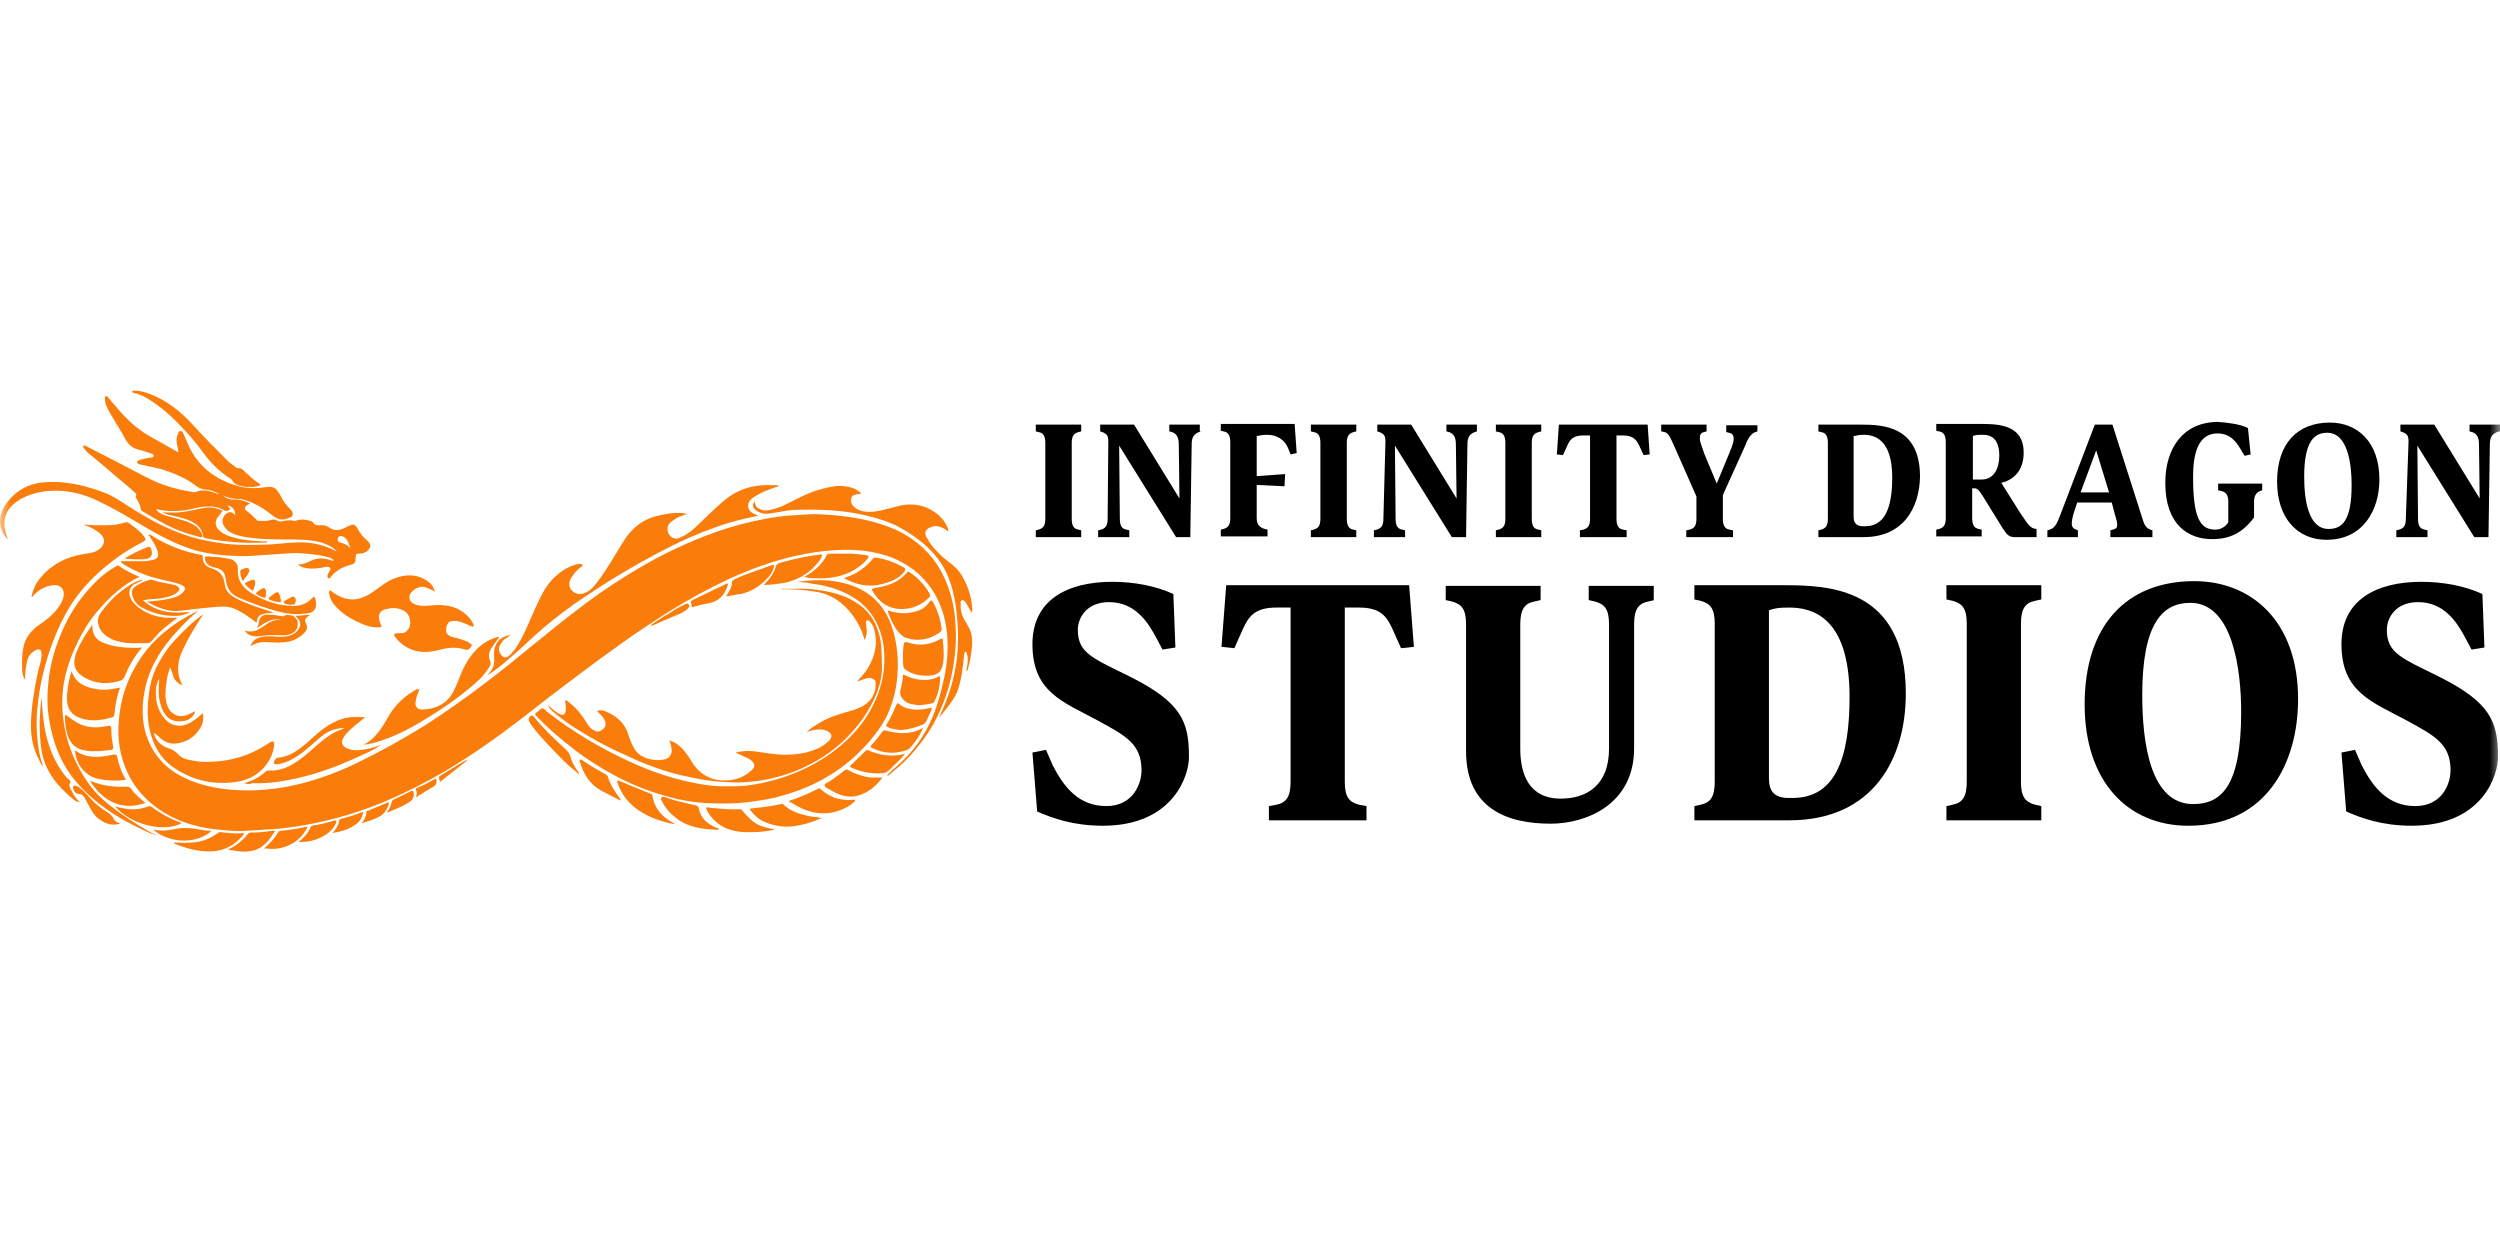 <svg width="120" height="60" viewBox="0 0 120 60" fill="none" xmlns="http://www.w3.org/2000/svg">
<g clip-path="url(#clip0_21184_25727)">
<mask id="mask0_21184_25727" style="mask-type:luminance" maskUnits="userSpaceOnUse" x="0" y="0" width="120" height="60">
<path d="M120 0H0V60H120V0Z" fill="white"/>
</mask>
<g mask="url(#mask0_21184_25727)">
<path d="M9.537 29.311C9.157 29.596 8.853 29.919 8.55 30.242C7.752 31.096 7.144 32.046 6.935 33.204C6.764 34.116 6.821 35.008 7.258 35.844C7.581 36.452 8.056 36.907 8.645 37.23C9.309 37.591 10.031 37.781 10.79 37.876C11.303 37.933 11.816 37.952 12.31 37.933C12.955 37.895 13.601 37.819 14.228 37.667C15.196 37.439 16.127 37.097 17.019 36.679C18.197 36.11 19.336 35.483 20.456 34.781C21.425 34.154 22.374 33.489 23.286 32.787C23.97 32.274 24.634 31.742 25.299 31.191C26.229 30.432 27.16 29.672 28.128 28.951C28.945 28.343 29.781 27.792 30.654 27.279C31.205 26.956 31.756 26.653 32.325 26.387C32.99 26.064 33.674 25.779 34.376 25.532C35.174 25.247 35.99 25.039 36.826 24.887C37.244 24.811 37.681 24.754 38.098 24.735C38.459 24.716 38.82 24.678 39.162 24.678C40.206 24.716 41.251 24.83 42.257 25.152C42.808 25.323 43.321 25.551 43.776 25.874C44.574 26.425 45.125 27.166 45.467 28.058C45.675 28.609 45.808 29.178 45.846 29.767C45.884 30.204 45.903 30.641 45.865 31.077C45.77 32.369 45.447 33.584 44.821 34.724C44.498 35.293 44.099 35.825 43.662 36.3C43.359 36.642 42.998 36.926 42.656 37.211C42.637 37.23 42.637 37.249 42.58 37.211C42.694 37.097 42.808 36.983 42.922 36.888C43.472 36.414 43.966 35.882 44.346 35.236C44.764 34.553 45.011 33.812 45.201 33.052C45.371 32.388 45.486 31.704 45.486 31.02C45.486 30.223 45.353 29.463 44.992 28.742C44.84 28.419 44.631 28.115 44.384 27.849C44.061 27.469 43.662 27.184 43.226 26.956C42.77 26.71 42.276 26.577 41.782 26.482C41.232 26.387 40.662 26.368 40.092 26.406C39.466 26.444 38.839 26.539 38.231 26.672C37.111 26.919 36.028 27.317 34.984 27.792C34.015 28.248 33.066 28.761 32.154 29.33C30.635 30.28 29.192 31.324 27.749 32.407C26.837 33.09 25.945 33.774 25.052 34.477C23.875 35.388 22.659 36.243 21.387 37.002C20.418 37.572 19.431 38.066 18.405 38.503C17.285 38.958 16.127 39.319 14.93 39.547C14.437 39.642 13.924 39.718 13.411 39.775C12.936 39.813 12.461 39.832 11.968 39.87C11.569 39.908 11.189 39.889 10.79 39.851C9.67 39.775 8.607 39.509 7.657 38.863C6.651 38.18 6.024 37.23 5.777 36.034C5.663 35.502 5.663 34.97 5.72 34.42C5.796 33.66 6.005 32.957 6.347 32.274C6.689 31.609 7.125 31.02 7.676 30.527C8.227 30.033 8.834 29.634 9.499 29.33C9.48 29.311 9.499 29.311 9.537 29.311Z" fill="#FA7C0B"/>
<path d="M38.288 27.925C38.801 27.849 39.295 27.83 39.807 27.868C40.32 27.925 40.814 28.038 41.27 28.266C41.991 28.627 42.485 29.197 42.77 29.976C42.979 30.545 43.074 31.134 43.093 31.761C43.112 32.558 42.998 33.318 42.694 34.077C42.504 34.571 42.219 34.989 41.896 35.388C41.669 35.692 41.384 35.958 41.118 36.223C40.643 36.679 40.111 37.059 39.541 37.382C38.801 37.8 38.003 38.084 37.168 38.293C36.75 38.388 36.332 38.445 35.914 38.502C35.326 38.578 34.756 38.578 34.167 38.559C33.389 38.54 32.61 38.407 31.851 38.179C30.996 37.932 30.16 37.591 29.382 37.154C28.603 36.736 27.882 36.242 27.198 35.692C26.704 35.293 26.21 34.856 25.774 34.4C25.66 34.286 25.66 34.248 25.793 34.172C25.888 34.115 25.926 34.002 26.04 34.002C26.134 34.002 26.192 34.115 26.267 34.172C26.875 34.647 27.521 35.084 28.185 35.483C29.173 36.071 30.198 36.584 31.281 37.002C32.002 37.268 32.724 37.477 33.465 37.61C33.883 37.685 34.281 37.742 34.699 37.742C34.87 37.742 35.041 37.742 35.212 37.742C35.8 37.742 36.37 37.648 36.959 37.496C37.567 37.344 38.136 37.135 38.687 36.869C39.352 36.546 39.959 36.147 40.51 35.654C41.099 35.122 41.574 34.533 41.915 33.831C42.238 33.185 42.428 32.52 42.447 31.78C42.466 31.115 42.371 30.469 42.067 29.881C41.782 29.311 41.346 28.874 40.776 28.57C40.225 28.266 39.617 28.096 38.991 28.02C38.782 27.963 38.535 27.944 38.288 27.925Z" fill="#FA7C0B"/>
<path d="M35.307 36.129C35.839 35.977 36.313 36.072 36.788 36.148C37.662 36.281 38.516 36.281 39.352 35.882C39.523 35.787 39.675 35.673 39.808 35.541C39.96 35.37 39.941 35.218 39.732 35.104C39.485 34.971 39.219 35.009 38.953 35.066C38.896 35.085 38.82 35.104 38.725 35.142C38.915 34.952 39.105 34.838 39.295 34.724C39.77 34.42 40.321 34.268 40.852 34.116C41.118 34.04 41.384 33.945 41.612 33.755C41.935 33.49 42.048 33.148 42.03 32.749C42.03 32.616 41.821 32.521 41.669 32.54C41.498 32.578 41.346 32.654 41.137 32.711C41.346 32.483 41.517 32.293 41.65 32.084C41.992 31.515 42.144 30.907 41.973 30.261C41.935 30.09 41.859 29.939 41.745 29.825C41.707 29.787 41.669 29.749 41.612 29.787C41.555 29.805 41.555 29.863 41.574 29.919C41.593 30.128 41.631 30.318 41.574 30.527C41.555 30.584 41.555 30.641 41.498 30.717C41.384 30.28 41.194 29.901 40.947 29.559C40.491 28.932 39.903 28.514 39.143 28.4C38.687 28.324 38.212 28.286 37.738 28.286C37.662 28.286 37.605 28.286 37.51 28.286C37.567 28.248 37.624 28.248 37.662 28.267C38.156 28.267 38.668 28.229 39.162 28.305C39.903 28.4 40.624 28.571 41.251 29.027C41.802 29.426 42.087 29.957 42.238 30.603C42.333 31.021 42.314 31.439 42.333 31.837C42.371 32.54 42.163 33.186 41.84 33.794C41.593 34.268 41.289 34.705 40.928 35.104C40.282 35.844 39.485 36.414 38.592 36.832C37.909 37.155 37.168 37.364 36.427 37.478C35.991 37.535 35.554 37.572 35.117 37.553C34.547 37.535 33.978 37.478 33.408 37.364C32.857 37.25 32.307 37.136 31.756 36.946C31.262 36.775 30.787 36.604 30.313 36.376C29.8 36.148 29.306 35.92 28.812 35.654C28.091 35.256 27.369 34.838 26.724 34.306C26.572 34.173 26.363 34.059 26.306 33.831C26.401 33.926 26.477 34.021 26.59 34.097C26.686 34.154 26.78 34.249 26.894 34.287C27.027 34.344 27.103 34.306 27.141 34.173C27.179 34.04 27.16 33.907 27.141 33.755C27.141 33.699 27.103 33.642 27.141 33.623C27.179 33.585 27.236 33.642 27.274 33.68C27.616 33.945 27.901 34.268 28.129 34.648C28.224 34.8 28.319 34.952 28.49 35.047C28.642 35.142 28.774 35.142 28.907 35.028C29.078 34.895 29.097 34.781 29.04 34.61C28.983 34.439 28.85 34.325 28.736 34.211C28.717 34.192 28.68 34.173 28.68 34.135C28.698 34.097 28.736 34.097 28.774 34.097C28.869 34.097 28.945 34.097 29.04 34.135C29.553 34.344 29.971 34.667 30.142 35.218C30.218 35.446 30.294 35.654 30.408 35.863C30.578 36.205 30.882 36.376 31.243 36.452C31.452 36.49 31.661 36.509 31.889 36.452C32.155 36.395 32.288 36.167 32.231 35.901C32.212 35.787 32.193 35.673 32.117 35.541C32.326 35.597 32.496 35.693 32.629 35.825C32.876 36.034 33.047 36.3 33.218 36.585C33.598 37.193 34.168 37.496 34.889 37.459C35.345 37.44 35.744 37.288 36.086 36.965C36.257 36.813 36.237 36.642 36.067 36.509C35.953 36.414 35.82 36.357 35.687 36.3C35.535 36.224 35.44 36.186 35.307 36.129Z" fill="#FA7C0B"/>
<path d="M32.971 24.677C32.743 24.753 32.534 24.81 32.363 24.943C32.192 25.057 32.022 25.171 32.04 25.437C32.059 25.665 32.287 25.95 32.61 25.817C32.914 25.703 33.161 25.513 33.389 25.304C33.806 24.905 34.224 24.487 34.661 24.107C35.155 23.671 35.724 23.386 36.408 23.31C36.712 23.272 36.997 23.291 37.301 23.291C37.339 23.291 37.358 23.291 37.396 23.329C37.168 23.405 36.94 23.481 36.712 23.576C36.503 23.671 36.294 23.785 36.104 23.918C35.8 24.164 35.858 24.525 36.218 24.677C36.275 24.696 36.332 24.715 36.389 24.753C36.161 24.81 35.933 24.848 35.706 24.905C34.813 25.114 33.939 25.437 33.104 25.798C32.04 26.272 31.034 26.823 30.027 27.412C29.382 27.792 28.755 28.19 28.128 28.608C27.407 29.083 26.723 29.596 26.078 30.146C25.736 30.431 25.432 30.735 25.09 31.039C24.539 31.533 24.008 32.026 23.381 32.425C23.438 32.349 23.495 32.292 23.552 32.216C23.666 32.064 23.723 31.913 23.723 31.723C23.723 31.495 23.685 31.267 23.761 31.058C23.875 30.697 24.14 30.545 24.52 30.469C24.406 30.545 24.33 30.621 24.255 30.659C24.14 30.735 24.084 30.83 24.008 30.944C23.913 31.115 23.932 31.267 24.046 31.419C24.16 31.59 24.311 31.59 24.463 31.457C24.691 31.248 24.843 30.982 24.995 30.716C25.337 30.07 25.584 29.387 25.907 28.741C26.116 28.304 26.381 27.887 26.761 27.583C27.046 27.336 27.388 27.146 27.768 27.07C27.787 27.07 27.806 27.07 27.825 27.07C27.881 27.07 27.939 27.07 27.957 27.127C27.977 27.184 27.92 27.203 27.881 27.222C27.692 27.355 27.559 27.526 27.445 27.697C27.388 27.773 27.35 27.867 27.331 27.982C27.293 28.323 27.635 28.589 27.977 28.494C28.261 28.418 28.451 28.228 28.622 28C29.116 27.374 29.496 26.671 29.913 26.006C30.331 25.323 30.901 24.886 31.68 24.734C32.022 24.658 32.363 24.601 32.705 24.62C32.781 24.639 32.876 24.639 32.971 24.677Z" fill="#FA7C0B"/>
<path d="M7.638 32.578C7.486 32.844 7.467 33.129 7.486 33.432C7.505 33.812 7.638 34.173 7.885 34.477C8.246 34.895 8.74 34.952 9.233 34.629C9.404 34.515 9.556 34.401 9.727 34.23C9.803 34.515 9.727 34.762 9.594 34.971C9.328 35.407 8.91 35.654 8.398 35.692C8.132 35.711 7.866 35.597 7.676 35.407C7.581 35.312 7.467 35.236 7.391 35.179C7.448 35.54 7.714 35.787 8.094 35.92C8.284 35.977 8.436 36.072 8.569 36.224C8.74 36.414 9.005 36.471 9.252 36.509C9.537 36.566 9.841 36.585 10.145 36.566C11.094 36.528 11.949 36.281 12.746 35.768C12.822 35.711 12.917 35.673 12.993 35.616C13.107 35.559 13.164 35.597 13.164 35.73C13.145 35.977 13.069 36.224 12.955 36.433C12.576 37.117 11.949 37.477 11.189 37.553C10.126 37.667 9.138 37.42 8.265 36.794C7.695 36.376 7.372 35.787 7.201 35.103C7.125 34.8 7.087 34.477 7.087 34.154C7.106 33.337 7.201 32.54 7.619 31.818C7.866 31.363 8.17 30.945 8.531 30.584C8.91 30.185 9.29 29.805 9.765 29.482C9.404 30.014 9.081 30.546 8.816 31.097C8.645 31.438 8.531 31.799 8.55 32.198C8.569 32.426 8.626 32.654 8.759 32.882C8.55 32.825 8.436 32.692 8.341 32.54C8.303 32.388 8.246 32.217 8.17 32.027C8.075 32.255 8.037 32.464 7.999 32.692C7.942 33.053 7.904 33.413 7.999 33.774C8.132 34.268 8.569 34.515 9.062 34.287C9.157 34.249 9.271 34.192 9.366 34.135C9.328 34.363 9.1 34.572 8.816 34.61C8.265 34.686 7.942 34.477 7.752 33.945C7.638 33.641 7.6 33.337 7.619 33.015C7.638 32.863 7.638 32.711 7.638 32.578Z" fill="#FA7C0B"/>
<path d="M1.504 28.666C1.58 28.305 1.713 28.001 1.941 27.736C2.473 27.09 3.175 26.729 4.011 26.596C4.258 26.558 4.524 26.539 4.733 26.387C5.055 26.159 5.074 25.855 4.809 25.609C4.752 25.552 4.676 25.514 4.6 25.457C4.41 25.324 4.201 25.267 4.011 25.172C4.391 25.229 4.771 25.21 5.15 25.21C5.435 25.21 5.72 25.172 6.005 25.077C6.062 25.058 6.119 25.058 6.176 25.096C6.423 25.286 6.689 25.457 6.879 25.704C6.917 25.742 6.936 25.78 6.955 25.817C7.011 25.893 6.973 25.951 6.898 25.988C6.347 26.273 5.815 26.596 5.34 26.976C4.429 27.679 3.669 28.495 3.118 29.521C2.568 30.565 2.188 31.686 1.96 32.825C1.884 33.224 1.827 33.642 1.789 34.04C1.751 34.42 1.751 34.8 1.77 35.18C1.808 35.693 1.865 36.205 2.036 36.68C2.036 36.699 2.036 36.718 2.055 36.737C2.036 36.737 2.036 36.756 2.017 36.756C1.941 36.585 1.846 36.433 1.77 36.262C1.58 35.806 1.485 35.351 1.485 34.857C1.485 34.021 1.637 33.167 1.808 32.312C1.865 32.008 1.998 31.742 1.998 31.42C1.998 31.173 1.884 31.097 1.675 31.23C1.428 31.363 1.314 31.591 1.276 31.856C1.238 32.103 1.181 32.35 1.219 32.635C1.106 32.502 1.087 32.35 1.068 32.217C1.049 31.799 1.049 31.382 1.143 30.983C1.257 30.546 1.542 30.223 1.903 29.976C2.264 29.73 2.606 29.464 2.853 29.084C2.967 28.913 3.043 28.742 3.062 28.552C3.08 28.229 2.872 28.039 2.492 28.096C2.15 28.153 1.865 28.305 1.637 28.552C1.599 28.59 1.58 28.647 1.504 28.666Z" fill="#FA7C0B"/>
<path d="M15.823 28.324C16.032 28.457 16.184 28.59 16.393 28.666C16.887 28.875 17.342 28.761 17.779 28.495C18.159 28.248 18.482 27.945 18.9 27.774C19.488 27.546 20.039 27.546 20.571 27.926C20.723 28.04 20.818 28.192 20.875 28.4C20.704 28.305 20.533 28.21 20.343 28.172C20.096 28.116 19.697 28.362 19.659 28.609C19.621 28.761 19.716 28.913 19.868 28.989C20.115 29.103 20.381 29.084 20.647 29.065C21.368 28.989 22.014 29.084 22.527 29.654C22.603 29.749 22.66 29.844 22.717 29.939C22.736 29.977 22.755 30.034 22.717 30.072C22.679 30.11 22.641 30.052 22.603 30.052C22.337 29.939 22.071 29.787 21.748 29.806C21.577 29.806 21.501 29.882 21.444 30.034C21.368 30.337 21.406 30.489 21.748 30.584C21.995 30.66 22.261 30.698 22.489 30.831C22.508 30.85 22.527 30.85 22.546 30.869C22.679 30.964 22.679 30.964 22.584 31.078C22.489 31.211 22.394 31.211 22.242 31.154C21.9 31.059 21.539 31.078 21.178 31.173C20.761 31.287 20.343 31.344 19.906 31.23C19.526 31.116 19.222 30.907 18.976 30.584C18.938 30.546 18.9 30.489 18.938 30.432C18.976 30.375 19.032 30.413 19.07 30.394C19.184 30.375 19.279 30.413 19.393 30.375C19.64 30.261 19.754 29.995 19.659 29.673C19.602 29.464 19.469 29.331 19.26 29.255C19.014 29.16 18.786 29.179 18.539 29.236C18.121 29.331 18.14 29.654 18.273 29.958C18.33 30.09 18.33 30.11 18.178 30.11C17.893 30.128 17.608 30.052 17.361 29.939C16.925 29.749 16.507 29.521 16.184 29.179C15.994 28.989 15.842 28.78 15.804 28.495C15.804 28.476 15.785 28.438 15.785 28.419C15.804 28.4 15.823 28.381 15.823 28.324Z" fill="#FA7C0B"/>
<path d="M46.663 29.425C46.549 29.292 46.492 29.121 46.397 28.988C46.34 28.912 46.283 28.779 46.169 28.817C46.055 28.855 46.131 28.988 46.112 29.064C46.093 29.425 46.264 29.71 46.435 29.995C46.663 30.356 46.701 30.735 46.644 31.153C46.606 31.476 46.549 31.818 46.454 32.122C46.454 32.16 46.435 32.198 46.397 32.217C46.378 32.103 46.416 32.008 46.435 31.913C46.454 31.742 46.473 31.571 46.416 31.4C46.397 31.362 46.416 31.286 46.34 31.286C46.283 31.286 46.302 31.362 46.283 31.4C46.226 31.951 46.169 32.52 45.998 33.052C45.884 33.432 45.638 33.736 45.41 34.04C45.296 34.173 45.182 34.325 45.068 34.458C45.182 34.192 45.315 33.926 45.41 33.66C45.618 33.147 45.77 32.596 45.865 32.046C45.979 31.438 45.998 30.83 45.979 30.223C45.941 29.387 45.846 28.552 45.542 27.754C45.277 27.07 44.84 26.52 44.27 26.045C43.89 25.741 43.492 25.475 43.055 25.247C42.428 24.943 41.764 24.773 41.08 24.64C40.149 24.469 39.219 24.45 38.269 24.469C37.889 24.469 37.51 24.564 37.13 24.621C36.921 24.659 36.693 24.697 36.484 24.602C36.37 24.564 36.275 24.507 36.199 24.412C36.123 24.317 36.123 24.203 36.218 24.07C36.256 24.203 36.275 24.336 36.389 24.393C36.56 24.488 36.712 24.526 36.902 24.488C37.225 24.431 37.529 24.317 37.813 24.165C38.269 23.937 38.725 23.69 39.219 23.538C39.599 23.424 39.997 23.31 40.396 23.329C40.738 23.348 41.08 23.424 41.346 23.69C41.27 23.709 41.194 23.728 41.118 23.728C41.004 23.747 40.89 23.785 40.871 23.899C40.833 24.032 40.833 24.146 40.947 24.279C41.118 24.469 41.346 24.545 41.593 24.564C42.086 24.602 42.542 24.431 43.017 24.317C43.568 24.165 44.118 24.165 44.65 24.45C44.992 24.64 45.277 24.887 45.448 25.247C45.486 25.323 45.523 25.399 45.523 25.513C45.391 25.418 45.258 25.323 45.106 25.285C44.935 25.228 44.783 25.247 44.631 25.323C44.422 25.418 44.365 25.57 44.46 25.76C44.65 26.14 44.935 26.444 45.239 26.729C45.542 26.994 45.903 27.203 46.131 27.564C46.397 28.001 46.587 28.476 46.644 28.988C46.682 29.159 46.663 29.292 46.663 29.425Z" fill="#FA7C0B"/>
<path d="M7.563 40.136C7.069 39.946 6.594 39.718 6.138 39.471C5.664 39.224 5.227 38.939 4.809 38.616C3.973 37.971 3.271 37.211 2.853 36.242C2.587 35.654 2.435 35.046 2.34 34.419C2.264 33.945 2.264 33.47 2.302 32.995C2.359 32.122 2.568 31.286 2.91 30.47C3.195 29.767 3.575 29.102 4.049 28.532C4.486 28.001 4.961 27.526 5.569 27.184C5.626 27.146 5.664 27.127 5.721 27.165C6.005 27.393 6.347 27.526 6.67 27.678L6.689 27.697C6.29 27.868 5.948 28.115 5.626 28.381C5.265 28.684 4.942 29.026 4.638 29.387C4.258 29.843 3.954 30.337 3.708 30.868C3.385 31.533 3.157 32.198 3.043 32.919C2.967 33.508 2.967 34.097 3.062 34.685C3.176 35.483 3.442 36.224 3.822 36.926C4.087 37.401 4.391 37.857 4.79 38.236C5.379 38.787 6.043 39.243 6.727 39.661C6.974 39.813 7.259 39.965 7.563 40.136Z" fill="#FA7C0B"/>
<path d="M7.05 28.875C7.411 28.856 7.752 28.818 8.113 28.742C8.36 28.685 8.588 28.628 8.778 28.438C8.93 28.286 8.911 28.153 8.702 28.078C8.417 27.945 8.094 27.907 7.79 27.831C7.126 27.679 6.48 27.432 5.91 27.071C5.872 27.052 5.815 27.014 5.796 26.938C6.157 26.938 6.518 26.938 6.879 26.938C7.031 26.938 7.164 26.919 7.316 26.881C7.581 26.824 7.638 26.691 7.562 26.444C7.468 26.178 7.316 25.951 7.164 25.723C7.145 25.704 7.145 25.685 7.126 25.666C7.183 25.628 7.202 25.666 7.24 25.685C7.98 26.159 8.797 26.482 9.651 26.634C9.727 26.653 9.746 26.653 9.727 26.748C9.727 27.033 9.898 27.204 10.145 27.28C10.563 27.394 10.753 27.66 10.791 28.078C10.829 28.381 11.057 28.571 11.304 28.704C11.835 28.989 12.405 29.16 12.975 29.35C13.013 29.369 13.07 29.388 13.127 29.407C12.462 29.464 12.386 29.502 12.31 29.881C12.158 29.768 11.987 29.654 11.835 29.54C11.569 29.369 11.304 29.198 10.981 29.141C10.81 29.103 10.658 29.122 10.506 29.122C10.05 29.16 9.594 29.198 9.158 29.255C8.721 29.312 8.284 29.388 7.847 29.236C7.543 29.141 7.297 29.027 7.05 28.875Z" fill="#FA7C0B"/>
<path d="M11.721 37.591C12.139 37.477 12.481 37.287 12.766 37.022C12.804 36.984 12.861 36.984 12.918 36.984C13.525 37.022 14.019 36.737 14.475 36.395C14.931 36.053 15.329 35.616 15.804 35.312C15.994 35.179 16.184 35.085 16.412 35.009C16.45 34.99 16.488 34.971 16.545 34.952C16.032 34.933 15.652 35.142 15.291 35.464C14.836 35.863 14.399 36.281 13.848 36.528C13.677 36.604 13.506 36.661 13.335 36.68C13.278 36.68 13.184 36.718 13.145 36.623C13.127 36.566 13.24 36.395 13.297 36.376C13.905 36.338 14.361 35.977 14.798 35.597C15.158 35.275 15.519 34.933 15.956 34.705C16.279 34.534 16.621 34.42 16.982 34.42C17.152 34.42 17.323 34.42 17.494 34.42C17.494 34.439 17.494 34.439 17.494 34.458C17.342 34.591 17.171 34.705 17.02 34.838C16.83 35.009 16.621 35.179 16.488 35.407C16.355 35.616 16.412 35.806 16.621 35.901C16.849 36.015 17.095 36.034 17.342 35.996C17.684 35.958 18.007 35.863 18.311 35.749C18.026 35.939 17.722 36.091 17.418 36.224C16.849 36.49 16.279 36.737 15.69 36.946C15.025 37.173 14.342 37.363 13.639 37.477C13.145 37.572 12.633 37.61 12.12 37.591C11.987 37.648 11.873 37.648 11.721 37.591Z" fill="#FA7C0B"/>
<path d="M17.456 35.749C18.007 35.465 18.311 34.971 18.596 34.477C18.899 33.926 19.298 33.508 19.83 33.186C19.925 33.129 20.001 33.053 20.134 33.091C20.058 33.262 20.001 33.414 19.963 33.603C19.887 33.907 20.02 34.078 20.305 34.059C20.95 34.021 21.482 33.774 21.786 33.148C21.957 32.806 22.071 32.464 22.223 32.122C22.564 31.42 23.039 30.85 23.799 30.603C23.856 30.584 23.894 30.565 23.97 30.584C23.856 30.736 23.742 30.869 23.647 31.021C23.495 31.23 23.4 31.458 23.533 31.742C23.59 31.856 23.514 31.97 23.457 32.065C23.229 32.426 22.925 32.711 22.602 32.977C21.995 33.49 21.368 33.926 20.703 34.344C19.925 34.838 19.108 35.294 18.216 35.578C17.988 35.654 17.741 35.711 17.456 35.749Z" fill="#FA7C0B"/>
<path d="M6.822 27.868C6.727 27.906 6.632 27.963 6.537 28.001C6.271 28.096 6.157 28.343 6.233 28.609C6.309 28.856 6.461 29.008 6.651 29.159C7.125 29.52 7.657 29.672 8.265 29.653C8.341 29.653 8.417 29.653 8.531 29.653C8.36 29.767 8.227 29.862 8.094 29.976C7.79 30.204 7.524 30.47 7.296 30.755C7.239 30.812 7.182 30.869 7.106 30.869C6.556 30.869 5.986 30.925 5.454 30.717C5.093 30.565 4.79 30.337 4.714 29.938C4.657 29.71 4.752 29.52 4.885 29.349C5.302 28.78 5.815 28.305 6.442 27.963C6.556 27.906 6.689 27.868 6.822 27.83C6.822 27.83 6.822 27.849 6.822 27.868Z" fill="#FA7C0B"/>
<path d="M6.821 31.078C6.442 31.515 6.176 31.989 5.967 32.502C5.929 32.578 5.891 32.616 5.834 32.654C5.207 32.863 4.581 32.844 3.992 32.483C3.612 32.255 3.46 31.895 3.65 31.363C3.802 30.945 4.049 30.546 4.296 30.185C4.334 30.128 4.372 30.072 4.429 29.977C4.429 30.09 4.429 30.166 4.448 30.242C4.505 30.603 4.752 30.793 5.055 30.888C5.359 31.002 5.663 31.059 5.986 31.078C6.271 31.097 6.518 31.116 6.821 31.078Z" fill="#FA7C0B"/>
<path d="M5.758 33.014C5.606 33.432 5.53 33.85 5.492 34.287C5.492 34.382 5.435 34.42 5.359 34.439C4.866 34.572 4.391 34.648 3.878 34.477C3.422 34.325 3.232 34.021 3.213 33.584C3.195 33.28 3.308 32.54 3.441 32.217C3.574 32.672 3.916 32.9 4.334 33.014C4.79 33.147 5.226 33.128 5.682 33.014C5.701 33.033 5.72 33.033 5.758 33.014Z" fill="#FA7C0B"/>
<path d="M11.987 23.368C11.816 23.387 11.645 23.349 11.493 23.311C11.36 23.273 11.227 23.216 11.151 23.064C11.132 23.026 11.094 22.988 11.056 22.969C10.505 22.627 10.069 22.171 9.689 21.64C9.404 21.241 9.062 20.861 8.72 20.5C8.246 19.987 7.733 19.532 7.144 19.171C6.935 19.038 6.707 18.924 6.461 18.867C6.423 18.848 6.347 18.867 6.347 18.791C6.347 18.734 6.423 18.753 6.48 18.753C6.745 18.753 6.973 18.829 7.22 18.924C8.018 19.228 8.683 19.759 9.252 20.386C9.784 20.975 10.335 21.526 10.904 22.095C11.018 22.209 11.17 22.323 11.303 22.418C11.341 22.456 11.379 22.475 11.455 22.475C11.588 22.456 11.683 22.57 11.778 22.665C11.987 22.855 12.177 23.045 12.424 23.197C12.443 23.216 12.499 23.235 12.48 23.273C12.48 23.33 12.424 23.33 12.386 23.33C12.253 23.368 12.12 23.387 11.987 23.368Z" fill="#FA7C0B"/>
<path d="M14.304 29.483C13.715 29.483 13.165 29.312 12.595 29.122C12.196 28.989 11.797 28.837 11.418 28.666C11.076 28.515 10.905 28.249 10.848 27.888C10.848 27.812 10.829 27.755 10.81 27.679C10.772 27.451 10.62 27.318 10.392 27.261C10.221 27.223 10.05 27.185 9.936 27.052C9.898 27.014 9.879 26.976 9.86 26.919C9.803 26.729 9.86 26.691 10.031 26.71C10.278 26.748 10.544 26.729 10.791 26.786C10.886 26.805 10.981 26.824 11.076 26.843C11.284 26.9 11.436 27.09 11.418 27.318C11.379 27.907 11.702 28.268 12.177 28.534C12.766 28.875 13.392 29.084 14.095 29.084C14.418 29.084 14.722 28.989 14.969 28.723C15.083 28.61 15.083 28.61 15.139 28.761C15.234 29.103 15.159 29.388 14.741 29.445C14.589 29.464 14.437 29.464 14.304 29.483Z" fill="#FA7C0B"/>
<path d="M42.599 29.292C43.093 29.463 43.549 29.482 44.023 29.33C44.289 29.254 44.479 29.083 44.631 28.874C44.688 28.798 44.726 28.817 44.764 28.874C45.011 29.273 45.125 29.71 45.201 30.166C45.22 30.299 45.087 30.375 44.992 30.431C44.536 30.716 44.023 30.792 43.511 30.621C43.321 30.564 43.207 30.431 43.093 30.299C42.865 29.995 42.713 29.653 42.599 29.292Z" fill="#FA7C0B"/>
<path d="M43.302 29.235C42.637 29.235 42.201 28.912 41.878 28.361C41.802 28.247 41.916 28.247 41.973 28.228C42.125 28.209 42.296 28.172 42.447 28.134C42.865 28.02 43.245 27.83 43.53 27.488C43.568 27.431 43.606 27.431 43.663 27.469C44.062 27.735 44.385 28.077 44.631 28.513C44.669 28.589 44.65 28.627 44.593 28.684C44.214 29.064 43.796 29.216 43.302 29.235Z" fill="#FA7C0B"/>
<path d="M43.34 31.514C43.34 31.363 43.34 31.154 43.378 30.945C43.397 30.85 43.416 30.793 43.549 30.831C44.099 31.021 44.631 30.964 45.125 30.679C45.239 30.622 45.258 30.66 45.258 30.736C45.296 31.154 45.334 31.571 45.239 31.97C45.163 32.293 44.916 32.407 44.65 32.426C44.213 32.464 43.796 32.388 43.435 32.122C43.378 32.065 43.359 32.027 43.359 31.951C43.34 31.837 43.34 31.704 43.34 31.514Z" fill="#FA7C0B"/>
<path d="M4.58 36.053C4.41 36.072 4.239 36.053 4.049 36.015C3.631 35.939 3.384 35.692 3.251 35.313C3.156 35.028 3.118 34.724 3.118 34.439C3.118 34.401 3.118 34.344 3.156 34.325C3.194 34.306 3.213 34.363 3.251 34.382C3.517 34.591 3.802 34.781 4.125 34.857C4.485 34.952 4.846 34.914 5.188 34.838C5.302 34.819 5.34 34.857 5.34 34.952C5.34 35.256 5.378 35.559 5.435 35.863C5.454 35.939 5.397 35.977 5.34 35.996C5.093 36.015 4.846 36.072 4.58 36.053Z" fill="#FA7C0B"/>
<path d="M40.51 27.754C40.757 27.659 40.966 27.583 41.175 27.45C41.441 27.279 41.688 27.09 41.878 26.843C41.934 26.767 41.992 26.748 42.068 26.767C42.523 26.843 42.96 26.994 43.378 27.241C43.473 27.298 43.473 27.355 43.416 27.431C43.131 27.792 42.751 27.925 42.333 28.039C41.669 28.21 41.08 28.058 40.51 27.754Z" fill="#FA7C0B"/>
<path d="M7.79 24.583C7.923 24.602 8.056 24.602 8.208 24.602C8.702 24.621 9.157 24.507 9.632 24.412C9.936 24.336 10.24 24.336 10.525 24.45C10.601 24.469 10.658 24.507 10.677 24.526C10.601 24.621 10.544 24.716 10.468 24.811C10.316 24.982 10.316 25.229 10.468 25.4C10.695 25.647 10.98 25.742 11.284 25.818C11.626 25.913 11.987 25.951 12.348 25.97C12.519 25.988 12.671 25.988 12.841 25.988C12.803 26.064 12.746 26.046 12.69 26.046C12.329 26.046 11.968 26.064 11.607 26.046C11.018 26.008 10.43 25.951 9.86 25.837C9.803 25.818 9.765 25.799 9.746 25.742C9.708 25.343 9.423 25.134 9.081 24.982C8.778 24.849 8.436 24.792 8.113 24.716C7.999 24.697 7.904 24.64 7.79 24.583Z" fill="#FA7C0B"/>
<path d="M38.611 27.679C38.877 27.546 39.105 27.375 39.314 27.166C39.447 27.014 39.58 26.862 39.656 26.691C39.694 26.615 39.751 26.577 39.827 26.577C40.188 26.577 40.529 26.577 40.89 26.577C41.118 26.596 41.365 26.615 41.593 26.653C41.726 26.672 41.707 26.729 41.65 26.805C41.498 27.014 41.289 27.166 41.061 27.318C40.453 27.698 39.77 27.793 39.048 27.755C38.934 27.755 38.782 27.755 38.611 27.679Z" fill="#FA7C0B"/>
<path d="M3.593 36.016C3.992 36.3 4.41 36.358 4.847 36.319C5.037 36.3 5.245 36.263 5.435 36.224C5.549 36.206 5.606 36.206 5.625 36.339C5.701 36.699 5.815 37.041 6.005 37.345C6.024 37.383 6.062 37.421 5.986 37.44C5.682 37.478 5.359 37.478 5.056 37.44C4.771 37.402 4.505 37.364 4.258 37.193C3.859 36.927 3.65 36.528 3.593 36.016Z" fill="#FA7C0B"/>
<path d="M42.352 37.326C42.048 37.744 41.688 38.028 41.213 38.18C40.7 38.332 40.244 38.161 39.827 37.895C39.731 37.839 39.599 37.801 39.58 37.706C39.58 37.592 39.731 37.573 39.807 37.516C40.054 37.345 40.301 37.174 40.529 36.984C40.605 36.927 40.662 36.927 40.719 36.965C41.023 37.136 41.346 37.25 41.688 37.307C41.915 37.345 42.124 37.307 42.352 37.326Z" fill="#FA7C0B"/>
<path d="M44.099 33.85C43.853 33.812 43.568 33.812 43.359 33.584C43.245 33.451 43.169 33.299 43.226 33.109C43.283 32.901 43.321 32.673 43.34 32.445C43.34 32.369 43.359 32.369 43.435 32.407C43.853 32.616 44.289 32.692 44.745 32.597C44.84 32.578 44.935 32.54 45.03 32.483C45.087 32.445 45.125 32.445 45.125 32.521C45.125 32.919 45.03 33.299 44.859 33.66C44.802 33.774 44.669 33.774 44.555 33.793C44.403 33.831 44.27 33.831 44.099 33.85Z" fill="#FA7C0B"/>
<path d="M6.86 28.817C7.524 29.406 8.303 29.463 9.119 29.368C9.005 29.463 8.759 29.539 8.55 29.558C7.961 29.596 7.41 29.463 6.879 29.197C6.632 29.083 6.442 28.893 6.366 28.627C6.29 28.418 6.328 28.267 6.518 28.134C6.727 27.982 6.954 27.906 7.182 27.83C7.201 27.83 7.239 27.811 7.277 27.83C7.6 27.944 7.961 27.982 8.284 28.058C8.379 28.077 8.474 28.096 8.55 28.172C8.626 28.247 8.645 28.305 8.55 28.399C8.417 28.532 8.246 28.589 8.075 28.646C7.79 28.722 7.486 28.76 7.201 28.76C7.087 28.76 6.992 28.817 6.86 28.817Z" fill="#FA7C0B"/>
<path d="M39.446 39.262C38.991 39.471 38.535 39.604 38.06 39.661C37.604 39.718 37.168 39.642 36.75 39.471C36.446 39.357 36.218 39.148 36.028 38.901C35.99 38.844 35.971 38.806 36.066 38.806C36.541 38.749 37.016 38.711 37.471 38.597C37.528 38.578 37.566 38.578 37.604 38.616C37.965 38.958 38.421 39.091 38.877 39.186C39.067 39.205 39.237 39.224 39.446 39.262Z" fill="#FA7C0B"/>
<path d="M37.187 39.812C37.016 39.869 36.845 39.888 36.674 39.907C36.389 39.945 36.105 39.945 35.801 39.945C35.326 39.926 34.87 39.831 34.49 39.547C34.225 39.338 33.997 39.091 33.883 38.768C33.997 38.73 34.111 38.787 34.206 38.787C34.642 38.825 35.079 38.863 35.516 38.844C35.611 38.844 35.649 38.92 35.687 38.977C36.219 39.566 36.389 39.66 37.187 39.812Z" fill="#FA7C0B"/>
<path d="M37.871 38.445C38.364 38.293 38.82 38.084 39.276 37.857C39.333 37.819 39.371 37.857 39.409 37.895C39.732 38.179 40.092 38.35 40.529 38.388C40.662 38.407 40.795 38.407 40.928 38.388C40.966 38.388 41.023 38.369 41.042 38.407C41.061 38.445 41.004 38.483 40.985 38.502C40.719 38.749 40.396 38.882 40.054 38.977C39.314 39.148 38.668 38.958 38.041 38.559C38.023 38.54 37.984 38.521 37.966 38.521C37.909 38.502 37.871 38.502 37.871 38.445Z" fill="#FA7C0B"/>
<path d="M36.655 28.078C36.845 27.888 37.016 27.698 37.13 27.47C37.168 27.394 37.206 27.318 37.225 27.242C37.263 27.071 37.358 27.033 37.51 26.995C38.117 26.824 38.744 26.691 39.39 26.615C39.466 26.615 39.466 26.615 39.447 26.691C39.409 26.824 39.333 26.919 39.238 27.033C38.839 27.527 38.326 27.812 37.719 27.964C37.377 28.02 37.016 28.078 36.655 28.078Z" fill="#FA7C0B"/>
<path d="M34.509 39.832C33.788 39.813 33.085 39.737 32.496 39.301C32.192 39.073 31.945 38.807 31.775 38.465C31.737 38.408 31.699 38.332 31.756 38.275C31.812 38.218 31.889 38.256 31.945 38.275C32.42 38.446 32.895 38.541 33.37 38.655C33.465 38.674 33.522 38.693 33.541 38.807C33.636 39.301 33.996 39.586 34.452 39.757C34.471 39.757 34.49 39.775 34.509 39.775C34.49 39.794 34.49 39.794 34.509 39.832Z" fill="#FA7C0B"/>
<path d="M32.401 39.566C31.794 39.452 31.205 39.262 30.692 38.92C30.199 38.597 29.838 38.161 29.648 37.591C29.629 37.553 29.61 37.496 29.648 37.477C29.686 37.439 29.724 37.496 29.762 37.496C30.256 37.705 30.749 37.914 31.243 38.104C31.281 38.123 31.319 38.142 31.319 38.199C31.414 38.825 31.813 39.243 32.364 39.528C32.364 39.528 32.383 39.547 32.401 39.566Z" fill="#FA7C0B"/>
<path d="M44.308 34.934C44.156 35.313 43.928 35.617 43.682 35.902C43.549 36.035 43.359 36.054 43.188 36.092C42.751 36.187 42.314 36.111 41.897 35.921C41.764 35.864 41.745 35.845 41.858 35.731C42.048 35.541 42.2 35.313 42.371 35.105C42.428 35.048 42.447 35.048 42.523 35.067C43.074 35.218 43.606 35.257 44.137 35.029C44.194 34.991 44.232 34.972 44.308 34.934Z" fill="#FA7C0B"/>
<path d="M43.245 35.047C43.036 35.009 42.808 35.009 42.599 34.895C42.542 34.857 42.504 34.838 42.561 34.762C42.751 34.477 42.884 34.155 43.017 33.851C43.055 33.756 43.093 33.718 43.188 33.813C43.397 33.984 43.644 34.041 43.891 34.06C44.138 34.079 44.385 34.041 44.631 33.984C44.65 33.984 44.688 33.965 44.707 33.984C44.745 34.022 44.707 34.041 44.707 34.079C44.631 34.25 44.555 34.42 44.479 34.591C44.441 34.667 44.385 34.743 44.289 34.781C43.986 34.914 43.625 35.009 43.245 35.047Z" fill="#FA7C0B"/>
<path d="M40.776 36.794C41.042 36.528 41.308 36.281 41.554 36.034C41.593 35.996 41.63 35.996 41.669 36.015C42.219 36.243 42.789 36.357 43.434 36.186C43.359 36.3 43.283 36.376 43.207 36.452C43.017 36.642 42.827 36.813 42.637 37.003C42.542 37.079 42.428 37.117 42.295 37.117C41.744 37.155 41.137 37.003 40.776 36.794Z" fill="#FA7C0B"/>
<path d="M1.998 33.471C2.036 34.078 2.074 34.667 2.207 35.256C2.378 35.977 2.663 36.661 3.138 37.25C3.176 37.307 3.233 37.364 3.29 37.402C3.347 37.459 3.442 37.497 3.347 37.611C3.29 37.687 3.366 37.819 3.423 37.933C3.517 38.142 3.65 38.332 3.821 38.503C3.707 38.484 3.688 38.503 3.498 38.351C2.758 37.743 2.169 37.022 1.998 36.053C1.922 35.579 1.903 35.104 1.903 34.629C1.922 34.23 1.941 33.85 1.998 33.471Z" fill="#FA7C0B"/>
<path d="M11.74 30.262C12.101 30.395 12.386 30.243 12.633 30.072C12.899 29.882 13.165 29.711 13.506 29.768C13.013 29.616 12.69 29.939 12.329 30.148C12.386 30.053 12.405 29.977 12.424 29.882C12.462 29.616 12.576 29.502 12.861 29.502C13.089 29.502 13.316 29.54 13.544 29.578C13.582 29.578 13.62 29.597 13.639 29.578C13.753 29.464 13.886 29.54 14 29.54C14.095 29.54 14.266 29.73 14.285 29.825C14.342 30.205 14.133 30.433 13.734 30.489C13.506 30.509 13.278 30.471 13.051 30.489C12.804 30.489 12.557 30.527 12.329 30.547C12.101 30.547 11.892 30.489 11.74 30.262Z" fill="#FA7C0B"/>
<path d="M5.53 38.712C5.796 38.788 6.043 38.826 6.29 38.845C6.575 38.864 6.841 38.807 7.106 38.712C7.182 38.693 7.22 38.693 7.277 38.731C7.714 39.053 8.189 39.319 8.702 39.49L8.721 39.509C7.866 39.984 6.233 39.566 5.53 38.712Z" fill="#FA7C0B"/>
<path d="M8.341 40.44C8.911 40.459 9.48 40.497 10.012 40.25C10.183 40.174 10.316 40.079 10.468 39.984C10.506 39.946 10.544 39.927 10.601 39.946C10.886 39.984 11.151 40.003 11.436 40.003C11.531 40.003 11.607 40.003 11.702 39.965C11.702 40.041 11.664 40.098 11.626 40.136C11.265 40.554 10.829 40.8 10.278 40.858C9.613 40.914 8.986 40.743 8.379 40.497L8.36 40.478C8.341 40.459 8.341 40.44 8.341 40.44Z" fill="#FA7C0B"/>
<path d="M6.974 38.541C5.91 38.921 4.98 38.522 4.315 37.477C4.429 37.516 4.543 37.553 4.638 37.592C5.113 37.743 5.587 37.781 6.081 37.762C6.176 37.762 6.233 37.781 6.29 37.857C6.461 38.123 6.727 38.313 6.974 38.541Z" fill="#FA7C0B"/>
<path d="M34.851 28.628C34.927 28.514 34.984 28.4 35.041 28.305C35.098 28.191 35.136 28.077 35.136 27.963C35.136 27.887 35.174 27.849 35.25 27.811C35.592 27.64 35.934 27.526 36.294 27.393C36.541 27.299 36.807 27.223 37.054 27.128C37.13 27.09 37.168 27.109 37.149 27.204C37.111 27.393 37.016 27.546 36.902 27.678C36.56 28.077 36.142 28.362 35.63 28.495C35.345 28.533 35.117 28.59 34.851 28.628Z" fill="#FA7C0B"/>
<path d="M29.781 38.427C29.458 38.256 29.135 38.104 28.831 37.933C28.299 37.629 28.015 37.154 27.844 36.604C27.825 36.566 27.806 36.509 27.844 36.471C27.882 36.433 27.939 36.471 27.977 36.509C28.337 36.756 28.698 36.965 29.078 37.173C29.116 37.192 29.154 37.211 29.173 37.268C29.287 37.686 29.553 38.047 29.8 38.389C29.781 38.37 29.781 38.37 29.781 38.427Z" fill="#FA7C0B"/>
<path d="M27.806 37.174C27.635 37.022 27.483 36.908 27.35 36.794C27.008 36.49 26.704 36.148 26.382 35.826C26.059 35.465 25.717 35.123 25.451 34.724C25.356 34.572 25.356 34.458 25.451 34.382C25.508 34.325 25.565 34.325 25.622 34.401C26.078 34.971 26.61 35.465 27.141 35.959C27.236 36.053 27.331 36.148 27.369 36.281C27.426 36.528 27.559 36.756 27.692 36.965C27.73 37.003 27.787 37.06 27.806 37.174Z" fill="#FA7C0B"/>
<path d="M10.942 40.782C11.265 40.63 11.531 40.44 11.759 40.193C11.797 40.155 11.835 40.098 11.873 40.06C11.911 40.003 11.949 39.965 12.025 39.965C12.405 39.965 12.765 39.927 13.126 39.87C13.145 39.87 13.164 39.87 13.202 39.889C12.898 40.364 12.595 40.782 11.987 40.858C11.645 40.915 11.303 40.839 10.942 40.782Z" fill="#FA7C0B"/>
<path d="M7.354 39.833C7.505 39.833 7.619 39.87 7.733 39.87C7.98 39.87 8.246 39.833 8.493 39.776C8.816 39.719 9.12 39.738 9.442 39.795C9.632 39.814 9.822 39.87 10.012 39.87C10.05 39.87 10.107 39.87 10.126 39.909C9.442 40.497 8.208 40.516 7.354 39.833Z" fill="#FA7C0B"/>
<path d="M12.671 40.725C12.956 40.497 13.184 40.231 13.354 39.946C13.412 39.851 13.525 39.889 13.601 39.87C13.943 39.832 14.285 39.776 14.627 39.7C14.665 39.7 14.703 39.661 14.741 39.7C14.76 39.737 14.722 39.776 14.703 39.813C14.399 40.326 13.962 40.611 13.373 40.725C13.146 40.763 12.918 40.744 12.671 40.725Z" fill="#FA7C0B"/>
<path d="M12.025 31.021C12.101 30.774 12.272 30.66 12.443 30.603C12.652 30.527 12.88 30.547 13.088 30.547C13.392 30.566 13.696 30.603 14 30.471C14.152 30.413 14.266 30.3 14.342 30.186C14.475 29.977 14.418 29.768 14.171 29.559C14.418 29.559 14.627 29.521 14.854 29.502C14.873 29.559 14.816 29.559 14.797 29.578C14.627 29.711 14.608 29.768 14.703 29.958C14.778 30.129 14.722 30.262 14.608 30.376C14.342 30.641 14.038 30.793 13.658 30.831C13.43 30.85 13.221 30.85 12.993 30.831C12.69 30.812 12.348 30.793 12.025 31.021Z" fill="#FA7C0B"/>
<path d="M5.777 39.528C5.435 39.642 5.169 39.566 4.903 39.414C4.619 39.262 4.448 39.015 4.296 38.73C4.22 38.578 4.125 38.427 4.049 38.275C3.992 38.161 3.878 38.104 3.745 38.104C3.631 38.104 3.46 37.876 3.517 37.762C3.536 37.686 3.612 37.705 3.669 37.724C3.783 37.762 3.878 37.857 3.973 37.933C4.201 38.142 4.391 38.408 4.638 38.617C4.79 38.73 4.922 38.844 5.074 38.939C5.226 39.034 5.378 39.129 5.454 39.3C5.511 39.433 5.625 39.471 5.777 39.528Z" fill="#FA7C0B"/>
<path d="M14.323 40.42C14.589 40.212 14.778 40.003 14.893 39.737C14.911 39.68 14.95 39.642 15.025 39.623C15.367 39.585 15.69 39.49 16.013 39.395C16.051 39.376 16.089 39.357 16.127 39.395C16.146 39.433 16.127 39.471 16.127 39.509C15.975 39.851 15.69 40.06 15.367 40.212C15.044 40.364 14.722 40.42 14.323 40.42Z" fill="#FA7C0B"/>
<path d="M33.199 29.046C33.199 29.027 33.199 29.027 33.199 29.027C33.085 28.837 33.256 28.799 33.37 28.742C33.864 28.495 34.358 28.267 34.832 28.039C34.851 28.02 34.889 27.982 34.927 28.02C34.946 28.039 34.946 28.077 34.927 28.115C34.775 28.571 34.51 28.856 34.035 28.951C33.788 28.989 33.56 29.065 33.313 29.122C33.256 29.16 33.18 29.16 33.199 29.046Z" fill="#FA7C0B"/>
<path d="M15.956 39.984C16.127 39.813 16.241 39.623 16.279 39.395C16.298 39.338 16.336 39.319 16.374 39.3C16.697 39.224 17.02 39.13 17.342 38.996C17.418 38.959 17.437 38.977 17.418 39.053C17.361 39.319 17.209 39.509 16.963 39.642C16.659 39.851 16.298 39.927 15.956 39.984Z" fill="#FA7C0B"/>
<path d="M18.558 39.016C18.691 38.845 18.767 38.674 18.805 38.484C18.823 38.427 18.861 38.389 18.918 38.37C19.184 38.237 19.469 38.104 19.735 37.971C19.811 37.933 19.83 37.971 19.849 38.028C19.906 38.199 19.83 38.389 19.621 38.522C19.279 38.731 18.918 38.864 18.558 39.016Z" fill="#FA7C0B"/>
<path d="M17.361 39.51C17.494 39.339 17.57 39.187 17.589 38.997C17.589 38.921 17.646 38.902 17.703 38.902C17.988 38.788 18.273 38.655 18.558 38.541C18.596 38.522 18.615 38.484 18.653 38.522C18.672 38.541 18.672 38.579 18.653 38.617C18.577 38.826 18.482 39.016 18.292 39.149C18.007 39.32 17.703 39.415 17.361 39.51Z" fill="#FA7C0B"/>
<path d="M5.967 26.805C6.366 26.577 6.726 26.387 7.106 26.254C7.163 26.235 7.201 26.254 7.239 26.311C7.372 26.634 7.258 26.824 6.916 26.843C6.612 26.862 6.309 26.843 5.967 26.805Z" fill="#FA7C0B"/>
<path d="M31.224 30.014C31.471 29.843 31.718 29.672 31.984 29.52C32.269 29.349 32.534 29.16 32.838 29.027C32.914 28.989 32.99 28.932 33.066 29.027C33.123 29.122 33.047 29.178 32.99 29.235C32.838 29.387 32.629 29.463 32.44 29.539C32.06 29.71 31.68 29.862 31.3 30.033C31.281 30.033 31.281 30.033 31.262 30.033C31.243 30.014 31.224 30.014 31.224 30.014Z" fill="#FA7C0B"/>
<path d="M19.963 38.274C20.02 38.123 20.02 38.008 19.963 37.913C19.944 37.857 19.982 37.838 20.02 37.819C20.305 37.705 20.59 37.553 20.856 37.401C20.951 37.363 20.931 37.382 20.951 37.458C20.97 37.591 20.931 37.686 20.799 37.762C20.533 37.913 20.267 38.084 19.963 38.274Z" fill="#FA7C0B"/>
<path d="M22.413 36.508C21.976 36.85 21.558 37.192 21.121 37.534C21.045 37.249 21.026 37.306 21.235 37.173C21.558 36.964 21.9 36.774 22.223 36.565C22.28 36.527 22.337 36.508 22.394 36.489C22.394 36.47 22.413 36.489 22.413 36.508Z" fill="#FA7C0B"/>
<path d="M13.487 28.798C13.487 28.874 13.487 28.912 13.411 28.912C13.259 28.893 13.107 28.855 12.956 28.798C12.88 28.76 12.88 28.722 12.937 28.666C13.031 28.59 13.126 28.514 13.221 28.457C13.316 28.4 13.392 28.419 13.411 28.533C13.468 28.628 13.449 28.722 13.487 28.798Z" fill="#FA7C0B"/>
<path d="M11.664 27.887C11.55 27.735 11.55 27.583 11.531 27.451C11.531 27.394 11.55 27.356 11.607 27.337C11.626 27.337 11.626 27.337 11.645 27.318C11.74 27.299 11.873 27.204 11.949 27.318C12.005 27.413 11.911 27.507 11.873 27.602C11.797 27.697 11.74 27.773 11.664 27.887Z" fill="#FA7C0B"/>
<path d="M12.252 27.963C12.252 28.096 12.195 28.209 12.157 28.323C12.139 28.38 12.101 28.342 12.082 28.323C11.968 28.247 11.873 28.153 11.778 28.058C11.74 28.02 11.759 28.001 11.797 27.963C11.911 27.906 12.025 27.849 12.139 27.83C12.214 27.811 12.252 27.887 12.252 27.963Z" fill="#FA7C0B"/>
<path d="M13.961 29.026C13.923 29.026 13.905 29.026 13.886 29.026C13.791 29.007 13.658 29.007 13.62 28.912C13.601 28.855 13.734 28.798 13.81 28.761C13.848 28.741 13.867 28.723 13.905 28.704C13.98 28.666 14.056 28.609 14.132 28.666C14.208 28.723 14.208 28.817 14.189 28.893C14.17 29.064 14.037 29.007 13.961 29.026Z" fill="#FA7C0B"/>
<path d="M12.765 28.457C12.765 28.495 12.765 28.514 12.765 28.552C12.746 28.704 12.727 28.723 12.594 28.666C12.575 28.666 12.575 28.647 12.556 28.647C12.462 28.609 12.348 28.59 12.291 28.476C12.272 28.438 12.594 28.23 12.651 28.23C12.708 28.23 12.727 28.248 12.746 28.305C12.765 28.343 12.784 28.4 12.765 28.457Z" fill="#FA7C0B"/>
<path d="M17.627 25.95C17.418 25.779 17.266 25.57 17.133 25.323C17.057 25.191 16.962 25.152 16.829 25.209C16.735 25.247 16.64 25.285 16.545 25.342C16.298 25.456 16.07 25.494 15.842 25.342C15.709 25.247 15.557 25.191 15.386 25.209C15.234 25.229 15.101 25.209 15.025 25.076C14.987 25.039 14.93 25.02 14.893 25.001C14.684 24.944 14.456 24.906 14.247 24.982C14.19 25.001 14.133 25.02 14.095 25.001C13.905 24.944 13.734 24.982 13.563 25.02C13.468 25.039 13.373 25.039 13.297 24.982C13.202 24.925 13.107 24.925 12.993 24.963C12.803 25.02 12.595 25.001 12.405 25.001C12.367 25.001 12.329 24.982 12.31 24.944C12.158 24.792 12.006 24.64 11.816 24.507C11.74 24.45 11.74 24.393 11.797 24.298C11.854 24.241 11.93 24.222 12.006 24.165C11.74 24.032 11.455 23.956 11.17 23.975C10.98 23.975 10.829 23.899 10.696 23.785C10.867 23.861 11.056 23.918 11.246 23.937C11.36 23.956 11.455 23.937 11.569 23.956C12.063 24.07 12.5 24.298 12.899 24.602C13.164 24.811 13.411 25.039 13.791 24.887C13.886 24.849 14 24.849 14.038 24.735C14.076 24.621 14.019 24.526 13.943 24.45C13.772 24.279 13.601 24.089 13.506 23.861C13.449 23.747 13.373 23.652 13.316 23.557C13.221 23.424 13.107 23.367 12.937 23.367C12.746 23.367 12.557 23.424 12.348 23.424C11.816 23.462 11.303 23.329 10.829 23.121C9.974 22.741 9.366 22.133 9.005 21.279C8.93 21.127 8.873 20.956 8.797 20.804C8.778 20.747 8.74 20.69 8.664 20.69C8.588 20.69 8.569 20.747 8.55 20.804C8.474 20.975 8.455 21.146 8.493 21.317C8.512 21.43 8.55 21.563 8.569 21.696C8.531 21.677 8.512 21.677 8.493 21.677C8.056 21.43 7.619 21.184 7.182 20.937C6.575 20.595 6.081 20.12 5.625 19.588C5.473 19.418 5.34 19.247 5.188 19.076C5.169 19.038 5.131 19 5.075 19.019C5.018 19.038 5.037 19.095 5.037 19.133C5.037 19.38 5.15 19.588 5.264 19.797C5.511 20.234 5.796 20.652 6.024 21.089C6.138 21.297 6.29 21.45 6.518 21.544C6.765 21.62 7.012 21.677 7.258 21.772C7.315 21.791 7.391 21.81 7.372 21.886C7.372 21.943 7.296 21.962 7.239 21.962C7.05 22 6.86 22.019 6.67 22.095C6.632 22.114 6.594 22.133 6.575 22.171C6.575 22.228 6.613 22.247 6.651 22.266C6.689 22.285 6.727 22.285 6.765 22.304C7.087 22.38 7.41 22.437 7.733 22.513C8.303 22.703 8.873 22.912 9.366 23.291C9.518 23.405 9.651 23.481 9.86 23.5C10.088 23.519 10.297 23.576 10.506 23.709C10.468 23.728 10.449 23.709 10.411 23.69C10.088 23.576 9.746 23.462 9.404 23.614C9.366 23.633 9.29 23.633 9.252 23.614C8.455 23.5 7.714 23.273 6.993 22.893C6.043 22.399 5.112 21.905 4.163 21.43C4.106 21.411 4.049 21.355 4.011 21.392C3.954 21.45 4.03 21.506 4.068 21.563L4.087 21.582C4.201 21.753 4.372 21.848 4.524 21.981C4.866 22.266 5.207 22.551 5.53 22.836C5.853 23.102 6.176 23.367 6.48 23.652C6.518 23.69 6.575 23.709 6.537 23.766C6.48 23.842 6.537 23.899 6.575 23.975C6.651 24.108 6.727 24.222 6.746 24.374C6.746 24.45 6.784 24.507 6.841 24.545C7.182 24.735 7.505 24.944 7.847 25.115C8.36 25.399 8.911 25.608 9.48 25.741C9.556 25.76 9.632 25.817 9.689 25.779C9.746 25.722 9.689 25.627 9.651 25.551C9.651 25.532 9.632 25.513 9.613 25.494C9.48 25.267 9.252 25.152 9.024 25.058C8.645 24.906 8.246 24.849 7.866 24.716C7.714 24.659 7.6 24.602 7.486 24.45C7.524 24.45 7.543 24.45 7.562 24.45C7.961 24.545 8.36 24.545 8.778 24.507C9.138 24.469 9.48 24.336 9.841 24.317C10.164 24.298 10.468 24.317 10.734 24.488C10.848 24.564 10.98 24.507 11.037 24.45C11.094 24.412 10.961 24.336 10.924 24.279C10.924 24.279 10.924 24.279 10.924 24.26C11.151 24.298 11.322 24.507 11.284 24.716C11.208 24.659 11.151 24.583 11.037 24.583C10.809 24.602 10.62 24.906 10.696 25.115C10.791 25.418 11.037 25.57 11.322 25.665C11.778 25.817 12.253 25.836 12.728 25.874C13.335 25.912 13.962 25.874 14.57 25.912C14.911 25.931 15.253 25.969 15.595 26.102C15.804 26.178 16.013 26.292 16.165 26.463C16.127 26.463 16.089 26.444 16.07 26.425C15.443 26.102 14.76 25.988 14.057 26.045C13.62 26.064 13.183 26.14 12.746 26.14C12.12 26.159 11.474 26.178 10.829 26.102C10.259 26.026 9.689 25.931 9.138 25.76C8.018 25.418 7.012 24.849 6.043 24.222C5.72 24.013 5.378 23.785 5.018 23.652C4.429 23.424 3.821 23.253 3.194 23.177C2.796 23.121 2.397 23.121 2.017 23.159C1.39 23.235 0.859 23.5 0.441 23.994C0.137 24.355 -0.072 24.754 0.023 25.247C0.08 25.475 0.175 25.703 0.384 25.893C0.327 25.741 0.289 25.646 0.27 25.532C0.156 25.152 0.194 24.792 0.422 24.45C0.631 24.165 0.916 23.975 1.22 23.842C1.732 23.614 2.264 23.538 2.815 23.557C3.46 23.576 4.068 23.747 4.638 24.013C5.378 24.355 6.081 24.773 6.784 25.191C7.505 25.627 8.246 26.026 9.043 26.311C9.86 26.596 10.696 26.672 11.55 26.691C11.949 26.71 12.348 26.653 12.746 26.634C13.335 26.615 13.905 26.52 14.494 26.558C14.873 26.596 15.253 26.615 15.614 26.71C15.747 26.748 15.918 26.767 16.032 26.9C15.956 26.938 15.899 26.9 15.861 26.881C15.595 26.805 15.329 26.767 15.063 26.862C14.816 26.957 14.608 27.108 14.323 27.09C14.323 27.108 14.323 27.108 14.323 27.108C14.342 27.128 14.361 27.128 14.361 27.146C14.646 27.317 14.949 27.298 15.253 27.279C15.405 27.261 15.557 27.222 15.709 27.203C15.861 27.203 15.899 27.298 15.823 27.412C15.785 27.469 15.747 27.526 15.728 27.583C15.709 27.659 15.709 27.716 15.766 27.754C15.823 27.792 15.861 27.716 15.88 27.678C16.108 27.431 16.374 27.241 16.715 27.146C17.057 27.052 17.057 27.052 17.076 26.71C17.076 26.596 17.114 26.577 17.228 26.577C17.361 26.577 17.494 26.539 17.608 26.463C17.817 26.292 17.836 26.121 17.627 25.95ZM16.867 26.387C16.753 26.197 16.564 26.102 16.336 26.045C16.222 26.007 16.184 25.931 16.222 25.817C16.279 25.703 16.393 25.722 16.469 25.76C16.583 25.798 16.659 25.912 16.715 26.026C16.773 26.159 16.791 26.292 16.886 26.406C16.886 26.387 16.886 26.387 16.867 26.387Z" fill="#FA7C0B"/>
<path d="M51.898 25.781H49.719V25.455L49.849 25.423C50.077 25.358 50.175 25.228 50.175 24.902V21.26C50.175 20.935 50.077 20.772 49.849 20.74L49.719 20.707V20.382H51.898V20.707L51.768 20.74C51.541 20.805 51.443 20.935 51.443 21.26V24.902C51.443 25.228 51.541 25.39 51.768 25.423L51.898 25.455V25.781Z" fill="black"/>
<path d="M57.655 20.707C57.264 20.805 57.2 21.032 57.2 21.358L57.135 25.781H56.452L53.72 21.39L53.752 24.902C53.752 25.228 53.85 25.39 54.077 25.423L54.207 25.455V25.781H52.711V25.455L52.842 25.423C53.069 25.358 53.167 25.228 53.167 24.902L53.199 21.195C53.199 20.902 53.134 20.805 52.809 20.707V20.382H54.435L56.614 23.927L56.582 21.358C56.582 21.032 56.517 20.772 56.126 20.707V20.382H57.59V20.707H57.655Z" fill="black"/>
<path d="M62.241 21.748L61.948 21.813L61.818 21.488C61.655 21.098 61.265 20.87 60.842 20.87C60.614 20.87 60.452 20.902 60.322 20.935V22.854L61.688 22.756L61.655 23.342L60.322 23.277V24.87C60.322 25.195 60.484 25.326 60.712 25.391L60.842 25.423V25.748H58.598V25.423L58.728 25.391C58.956 25.326 59.053 25.195 59.053 24.87V21.228C59.053 20.902 58.956 20.74 58.728 20.707L58.598 20.675V20.35H62.143L62.241 21.748Z" fill="black"/>
<path d="M65.102 25.781H62.923V25.455L63.053 25.423C63.281 25.358 63.379 25.228 63.379 24.902V21.26C63.379 20.935 63.281 20.772 63.053 20.74L62.923 20.707V20.382H65.102V20.707L64.972 20.74C64.745 20.805 64.647 20.935 64.647 21.26V24.902C64.647 25.228 64.745 25.39 64.972 25.423L65.102 25.455V25.781Z" fill="black"/>
<path d="M70.891 20.707C70.501 20.805 70.436 21.032 70.436 21.358L70.371 25.781H69.688L66.956 21.39L66.989 24.902C66.989 25.228 67.086 25.39 67.314 25.423L67.444 25.455V25.781H65.948V25.455L66.078 25.423C66.305 25.358 66.403 25.228 66.403 24.902L66.501 21.195C66.501 20.902 66.436 20.805 66.11 20.707V20.382H67.737L69.915 23.927L69.883 21.358C69.883 21.032 69.818 20.772 69.428 20.707V20.382H70.891V20.707Z" fill="black"/>
<path d="M73.981 25.781H71.802V25.455L71.932 25.423C72.159 25.358 72.257 25.228 72.257 24.902V21.26C72.257 20.935 72.159 20.772 71.932 20.74L71.802 20.707V20.382H73.981V20.707L73.851 20.74C73.623 20.805 73.525 20.935 73.525 21.26V24.902C73.525 25.228 73.623 25.39 73.851 25.423L73.981 25.455V25.781Z" fill="black"/>
<path d="M79.087 20.382L79.184 21.813L78.892 21.845L78.697 21.422C78.566 21.13 78.404 20.902 77.916 20.902H77.591V24.902C77.591 25.228 77.689 25.39 77.916 25.423L78.079 25.455V25.781H75.835V25.455L75.998 25.423C76.225 25.358 76.322 25.228 76.322 24.902V20.902H75.998C75.509 20.902 75.347 21.097 75.217 21.422L75.022 21.845L74.729 21.813L74.827 20.382H79.087Z" fill="black"/>
<path d="M84.356 20.707L84.258 20.74C84.063 20.805 83.9 21.032 83.77 21.39L82.697 23.764V24.902C82.697 25.228 82.795 25.39 83.022 25.423L83.185 25.455V25.781H80.941V25.455L81.103 25.423C81.331 25.358 81.428 25.228 81.428 24.902V23.829L80.323 21.325C80.128 20.87 80.03 20.772 79.9 20.74L79.738 20.707V20.382H81.916V20.707L81.786 20.74C81.656 20.772 81.591 20.837 81.591 21.065C81.591 21.195 81.689 21.422 81.819 21.813L82.404 23.211L83.022 21.715C83.185 21.325 83.217 21.162 83.217 21.065C83.217 20.935 83.185 20.805 82.99 20.772L82.859 20.74V20.414H84.356V20.707Z" fill="black"/>
<path d="M89.462 25.781H87.283V25.455L87.412 25.423C87.641 25.358 87.738 25.228 87.738 24.902V21.26C87.738 20.935 87.641 20.772 87.412 20.74L87.283 20.707V20.382H89.332C90.372 20.382 92.161 20.447 92.161 22.886C92.129 24.35 91.381 25.781 89.462 25.781ZM89.462 20.87C89.234 20.87 89.136 20.902 88.974 20.935V24.805C88.974 25.098 89.104 25.26 89.429 25.26H89.527C90.469 25.26 90.827 24.382 90.827 22.919C90.827 21.097 89.982 20.87 89.462 20.87Z" fill="black"/>
<path d="M97.787 25.781H96.682C96.388 25.781 96.291 25.586 96.129 25.358L95.185 23.829C94.957 23.472 94.893 23.439 94.762 23.439H94.665V24.87C94.665 25.195 94.762 25.358 94.99 25.391L95.12 25.423V25.748H92.941V25.423L93.071 25.391C93.299 25.326 93.397 25.195 93.397 24.87V21.228C93.397 20.902 93.299 20.74 93.071 20.707L92.941 20.675V20.35H95.153C96.031 20.35 97.137 20.447 97.137 21.716C97.137 22.659 96.584 23.049 96.064 23.179L96.942 24.578C97.397 25.261 97.462 25.358 97.755 25.391V25.781H97.787ZM95.185 20.87C95.023 20.87 94.795 20.87 94.698 20.935V23.017H95.12C95.738 23.017 95.966 22.431 95.966 21.878C95.966 21.098 95.608 20.87 95.185 20.87Z" fill="black"/>
<path d="M103.348 25.781H101.299V25.455C101.56 25.39 101.625 25.358 101.625 25.195C101.625 25.098 101.593 24.935 101.527 24.74L101.365 24.122H99.706L99.576 24.512C99.478 24.805 99.446 25 99.446 25.13C99.446 25.325 99.544 25.39 99.739 25.455V25.781H98.275V25.455C98.535 25.39 98.665 25.325 98.86 24.805L100.552 20.382H101.397L102.861 24.968C102.958 25.293 103.088 25.39 103.316 25.455V25.781H103.348ZM101.235 23.634L100.617 21.618L99.868 23.634H101.235Z" fill="black"/>
<path d="M107.902 20.545L108.031 21.813L107.739 21.878L107.544 21.553C107.316 21.163 107.023 20.805 106.438 20.805C105.463 20.805 105.268 21.878 105.268 22.886C105.268 24.838 105.592 25.423 106.341 25.423C106.666 25.423 106.894 25.195 106.958 25.065V24.09C106.958 23.764 106.861 23.634 106.633 23.569L106.471 23.537V23.212H108.585V23.537L108.487 23.569C108.325 23.634 108.194 23.764 108.194 24.09V24.838C107.641 25.586 107.023 25.878 106.178 25.878C105.04 25.878 103.934 25.195 103.934 23.179C103.934 21.488 104.812 20.252 106.471 20.252C106.894 20.285 107.512 20.349 107.902 20.545Z" fill="black"/>
<path d="M111.674 25.91C110.275 25.91 109.3 24.87 109.3 23.114C109.3 21.325 110.243 20.284 111.837 20.284C113.137 20.284 114.211 21.195 114.211 23.016C114.211 24.48 113.431 25.91 111.674 25.91ZM111.706 20.772C111.056 20.772 110.601 21.227 110.601 22.886C110.601 23.992 110.796 25.39 111.772 25.39C112.422 25.39 112.878 25 112.878 23.276C112.878 22.333 112.715 20.772 111.706 20.772Z" fill="black"/>
<path d="M119.968 20.707C119.577 20.805 119.513 21.032 119.513 21.358L119.447 25.781H118.764L116.033 21.39L116.065 24.902C116.065 25.228 116.162 25.39 116.39 25.423L116.52 25.455V25.781H115.024V25.455L115.154 25.423C115.382 25.358 115.48 25.228 115.48 24.902L115.61 21.195C115.61 20.902 115.544 20.805 115.22 20.707V20.382H116.846L119.024 23.927L118.992 21.358C118.992 21.032 118.927 20.772 118.537 20.707V20.382H120V20.707H119.968Z" fill="black"/>
<path d="M52.939 39.635C51.508 39.635 50.532 39.277 49.784 38.952L49.557 36.122L50.207 35.992L50.532 36.74C51.085 37.814 51.801 38.692 53.102 38.692C54.37 38.692 54.793 37.651 54.793 36.968C54.793 35.7 54.012 35.309 52.711 34.594C51.02 33.683 49.557 33.228 49.557 30.919C49.557 28.805 51.215 27.927 53.394 27.927C54.435 27.927 55.476 28.122 56.321 28.512L56.419 31.081L55.801 31.179L55.541 30.691C55.118 29.878 54.5 28.902 53.232 28.902C52.158 28.902 51.736 29.651 51.736 30.236C51.736 31.374 52.484 31.602 54.305 32.512C56.679 33.716 57.069 34.626 57.069 36.285C57.102 37.163 56.354 39.635 52.939 39.635Z" fill="black"/>
<path d="M67.639 28.09L67.867 31.049L67.249 31.114L66.859 30.236C66.566 29.586 66.274 29.163 65.233 29.163H64.55V37.521C64.55 38.237 64.745 38.497 65.233 38.627L65.591 38.692V39.375H60.907V38.692L61.265 38.627C61.753 38.529 61.948 38.237 61.948 37.521V29.163H61.265C60.224 29.163 59.932 29.586 59.639 30.236L59.249 31.114L58.631 31.049L58.858 28.09H67.639Z" fill="black"/>
<path d="M79.412 28.805L79.12 28.87C78.632 28.968 78.437 29.26 78.437 29.976V35.927C78.437 38.594 76.16 39.537 74.436 39.537C72.355 39.537 70.371 38.822 70.371 36.057V29.976C70.371 29.26 70.176 29 69.688 28.87L69.395 28.805V28.122H73.949V28.805L73.656 28.87C73.168 28.968 72.973 29.26 72.973 29.976V35.927C72.973 37.131 73.363 38.334 74.924 38.334C76.095 38.334 77.234 37.749 77.234 35.927V29.976C77.234 29.26 77.038 29 76.55 28.87L76.258 28.805V28.122H79.38V28.805H79.412Z" fill="black"/>
<path d="M85.884 39.375H81.331V38.692L81.624 38.627C82.112 38.529 82.307 38.237 82.307 37.521V29.944C82.307 29.228 82.112 28.968 81.624 28.838L81.331 28.773V28.09H85.592C87.771 28.09 91.479 28.187 91.479 33.293C91.479 36.416 89.917 39.375 85.884 39.375ZM85.884 29.163C85.397 29.163 85.169 29.196 84.909 29.293V37.359C84.909 37.977 85.169 38.302 85.852 38.302H86.047C88.031 38.302 88.779 36.513 88.779 33.456C88.779 29.618 86.991 29.163 85.884 29.163Z" fill="black"/>
<path d="M97.982 39.375H93.429V38.692L93.722 38.627C94.21 38.529 94.404 38.237 94.404 37.521V29.944C94.404 29.228 94.21 28.968 93.722 28.838L93.429 28.773V28.09H97.982V28.773L97.689 28.838C97.202 28.936 97.006 29.228 97.006 29.944V37.521C97.006 38.237 97.202 38.497 97.689 38.627L97.982 38.692V39.375Z" fill="black"/>
<path d="M105.04 39.636C102.112 39.636 100.063 37.49 100.063 33.815C100.063 30.075 102.015 27.895 105.332 27.895C108.031 27.895 110.308 29.782 110.308 33.554C110.308 36.676 108.747 39.636 105.04 39.636ZM105.137 28.936C103.804 28.936 102.828 29.912 102.828 33.359C102.828 35.668 103.219 38.595 105.268 38.595C106.6 38.595 107.576 37.782 107.576 34.172C107.576 32.188 107.186 28.936 105.137 28.936Z" fill="black"/>
<path d="M115.772 39.635C114.341 39.635 113.365 39.277 112.618 38.952L112.39 36.122L113.04 35.992L113.365 36.74C113.918 37.814 114.634 38.692 115.935 38.692C117.203 38.692 117.626 37.651 117.626 36.968C117.626 35.7 116.845 35.309 115.544 34.594C113.853 33.683 112.39 33.228 112.39 30.919C112.39 28.805 114.049 27.927 116.227 27.927C117.268 27.927 118.309 28.122 119.155 28.512L119.252 31.081L118.634 31.179L118.374 30.691C117.951 29.878 117.333 28.902 116.065 28.902C114.991 28.902 114.568 29.651 114.568 30.236C114.568 31.374 115.317 31.602 117.138 32.512C119.512 33.716 119.902 34.626 119.902 36.285C119.935 37.163 119.187 39.635 115.772 39.635Z" fill="black"/>
</g>
</g>
<defs>
<clipPath id="clip0_21184_25727">
<rect width="120" height="60" fill="white"/>
</clipPath>
</defs>
</svg>
